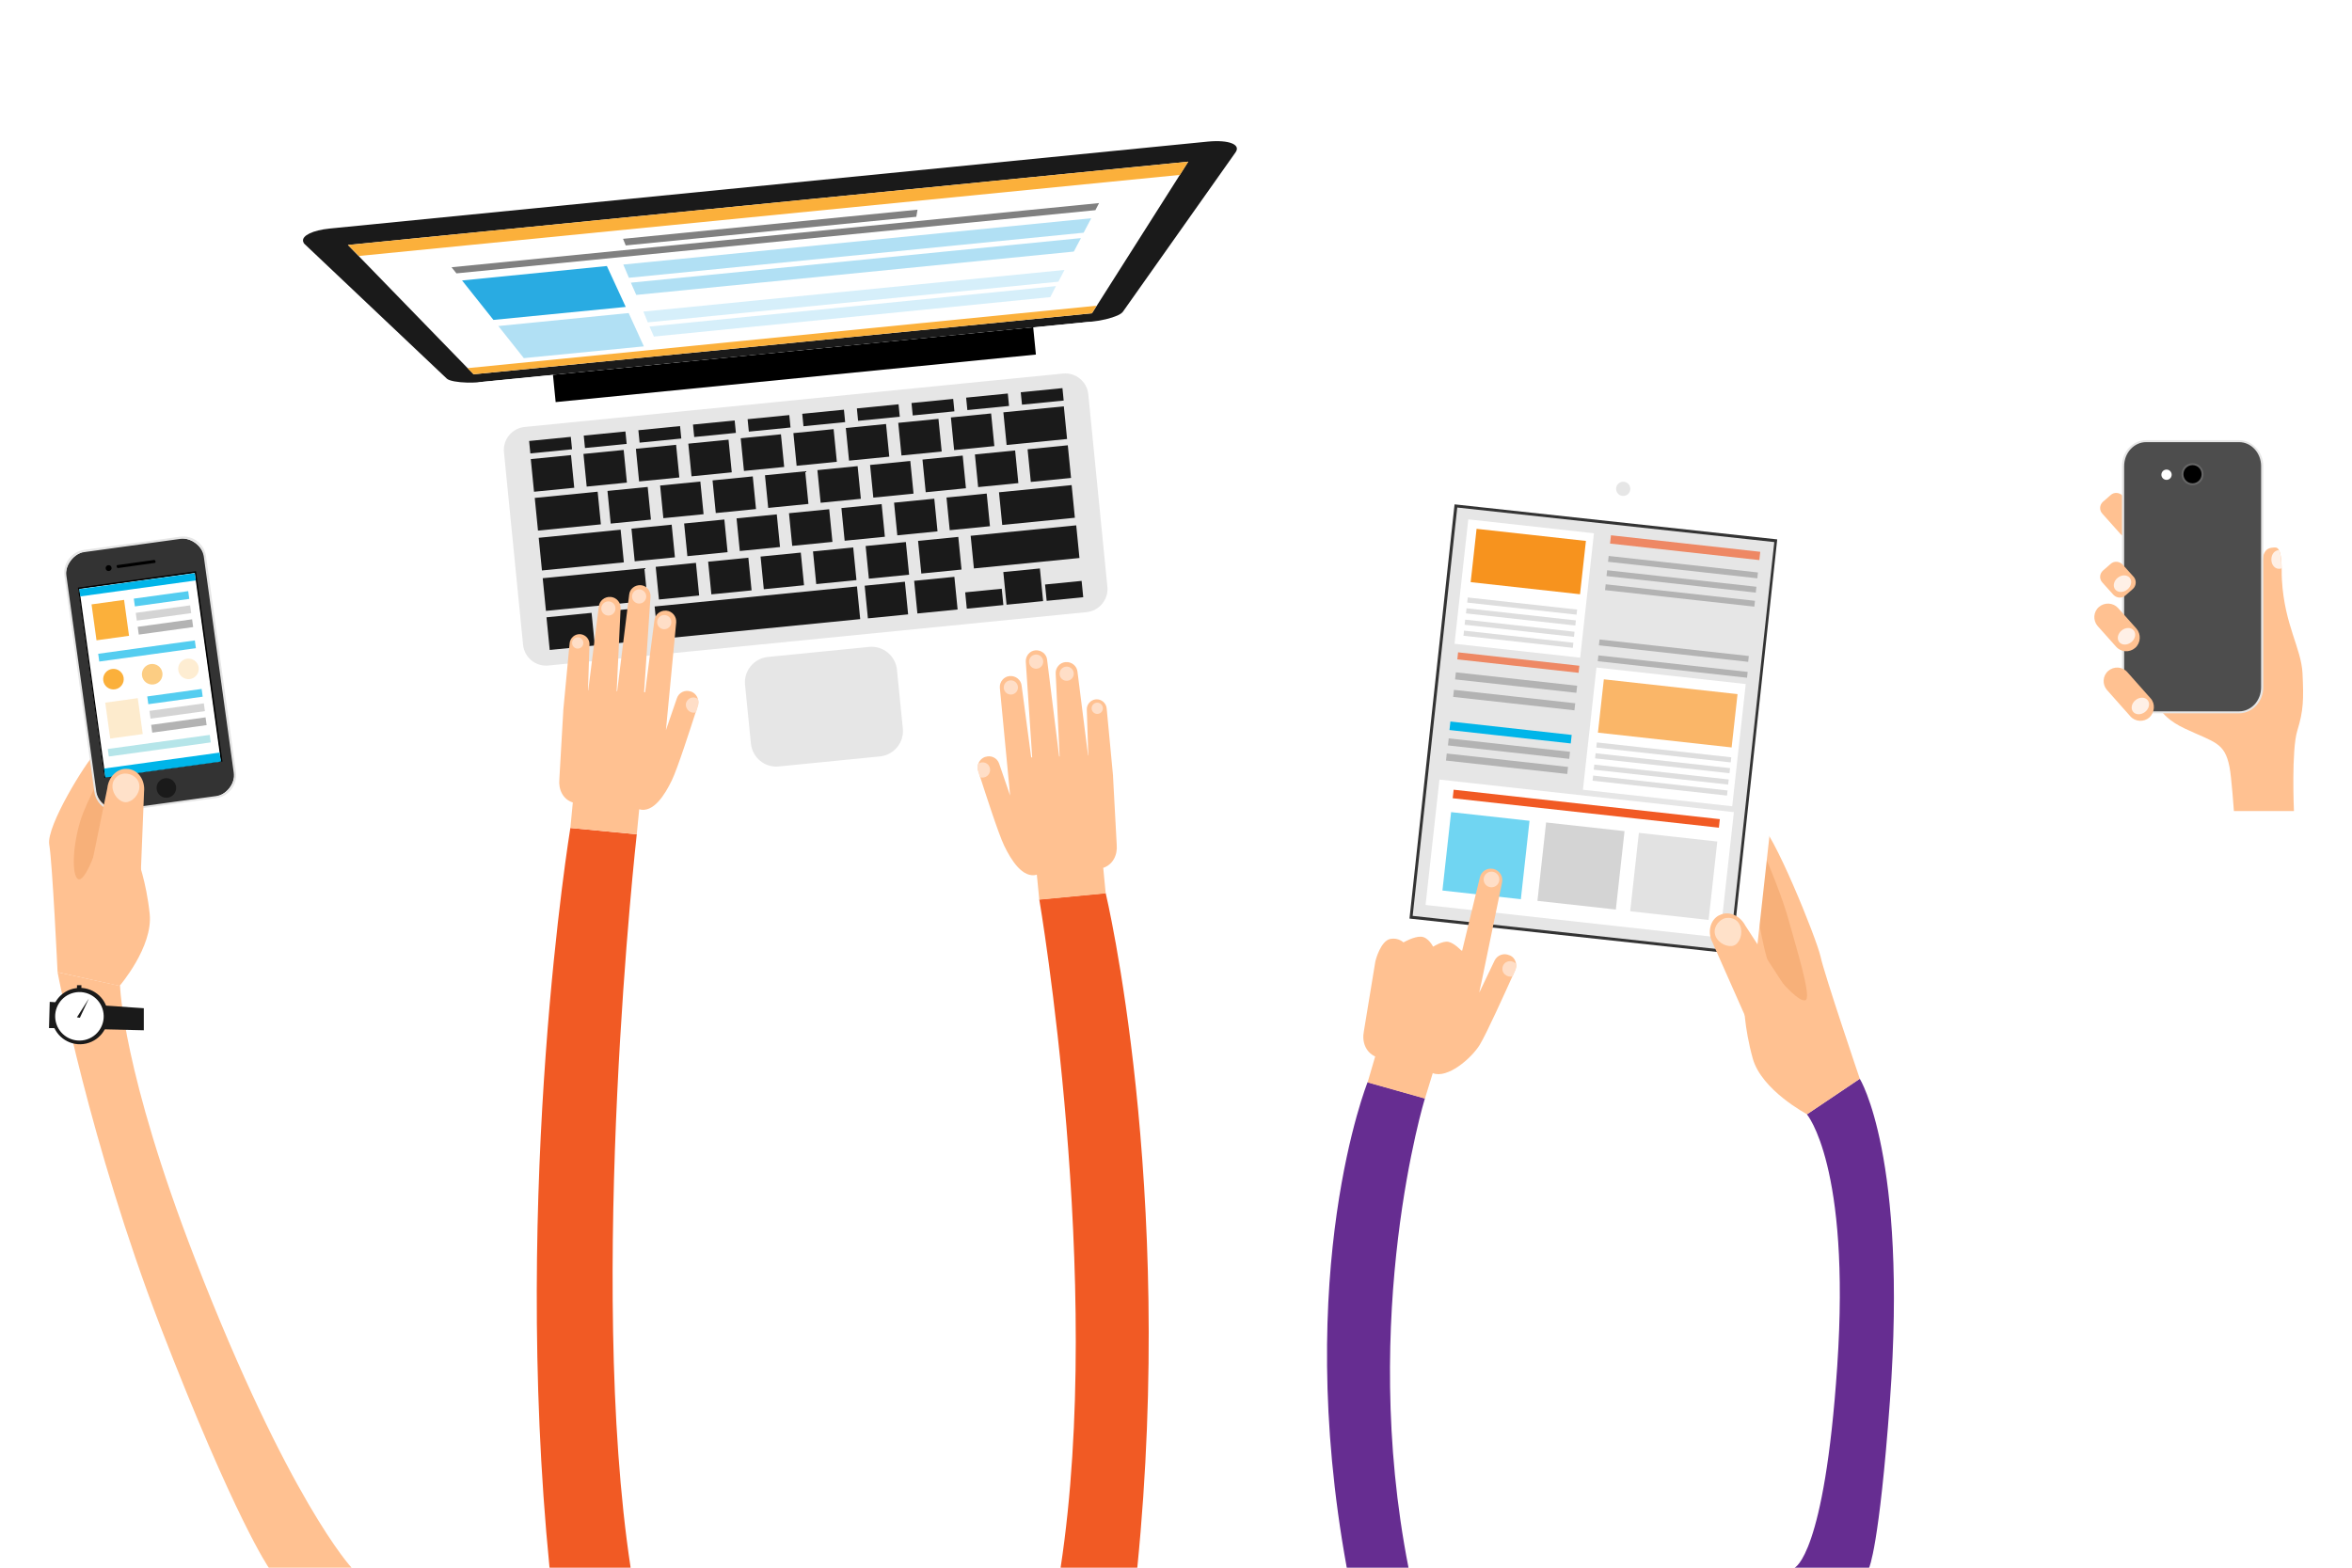 <?xml version="1.0" encoding="utf-8"?>
<!-- Generator: Adobe Illustrator 21.1.0, SVG Export Plug-In . SVG Version: 6.00 Build 0)  -->
<svg version="1.1" xmlns="http://www.w3.org/2000/svg" xmlns:xlink="http://www.w3.org/1999/xlink" x="0px" y="0px" width="960px"
	 height="640px" viewBox="0 0 960 640" style="enable-background:new 0 0 960 640;" xml:space="preserve">
<style type="text/css">
	.st0{opacity:8.000000e-02;fill:#FFFFFF;}
	.st1{fill:#662D91;}
	.st2{fill:#FFC191;}
	.st3{fill:#F7B079;}
	.st4{fill:#FFFFFF;}
	.st5{fill:#1A1A1A;}
	.st6{fill:#333333;}
	.st7{fill:#E6E6E6;}
	.st8{fill:#FBB03B;}
	.st9{opacity:0.67;fill:#00B5E9;enable-background:new    ;}
	.st10{opacity:0.56;fill:#B3B3B3;enable-background:new    ;}
	.st11{fill:#B3B3B3;}
	.st12{opacity:0.25;fill:#FBB03B;enable-background:new    ;}
	.st13{opacity:0.48;fill:#65C8D0;enable-background:new    ;}
	.st14{fill:#00B5E9;}
	.st15{opacity:0.63;fill:#FBB03B;enable-background:new    ;}
	.st16{opacity:0.23;fill:#FBB03B;enable-background:new    ;}
	.st17{opacity:0.66;fill:#FFF0E6;enable-background:new    ;}
	.st18{opacity:0.56;fill:#00B5E9;enable-background:new    ;}
	.st19{opacity:0.56;fill:#CCCCCC;enable-background:new    ;}
	.st20{fill:#F7931E;}
	.st21{opacity:0.67;fill:#F7931E;enable-background:new    ;}
	.st22{opacity:0.67;fill:#F15A24;enable-background:new    ;}
	.st23{fill:#F15A24;}
	.st24{opacity:0.44;fill:#B3B3B3;enable-background:new    ;}
	.st25{fill:#4D4D4D;}
	.st26{fill:#FFF0E6;}
	.st27{fill:#666666;}
	.st28{fill:#808080;}
	.st29{fill:#29ABE2;}
	.st30{opacity:0.36;fill:#29ABE2;enable-background:new    ;}
	.st31{opacity:0.19;fill:#29ABE2;enable-background:new    ;}
	.st32{fill:#FFDEC7;}
</style>
<g id="Livello_2">
	<g>
		<path class="st0" d="M763.7,56.1c116,24.1,158.6,157.4,143.3,272.3c-15.3,114.9-163.1,222.9-319.6,178.2
			C477.8,475.2,438.2,295,482.1,207C523.1,124.7,575.6,17,763.7,56.1z"/>
		<path class="st0" d="M708.1,80.4c116,24.1,158.6,157.4,143.3,272.3c-15.3,114.9-163.1,222.9-319.6,178.2
			c-109.6-31.3-149.1-211.6-105.3-299.6C467.5,149,520,41.3,708.1,80.4z"/>
	</g>
	<g>
		<path class="st0" d="M86.7,372.4c-12.7-42.3,23.3-79.9,63.7-95.3c40.3-15.4,102,13.8,115.2,73c9.2,41.4-42.7,86.4-79.4,87.7
			C152,439,107.4,440.9,86.7,372.4z"/>
		<path class="st0" d="M104.6,386.3c-12.7-42.3,23.3-79.9,63.7-95.3s102,13.8,115.2,73c9.2,41.4-42.7,86.4-79.4,87.7
			C169.8,452.8,125.2,454.8,104.6,386.3z"/>
	</g>
	<g>
		<path class="st0" d="M361.8,515.1c4.5,16.3-9.7,30.5-25.3,36c-15.6,5.6-39-6.2-43.5-29c-3.2-16,17.2-32.8,31.2-33
			C337.4,489,354.5,488.6,361.8,515.1z"/>
		<path class="st0" d="M355.1,509.6c4.5,16.3-9.7,30.5-25.3,36c-15.6,5.6-39-6.2-43.5-29c-3.2-16,17.2-32.8,31.2-33
			C330.6,483.5,347.8,483.1,355.1,509.6z"/>
	</g>
</g>
<g id="Layer_1">
	<path class="st1" d="M759.1,440.4c0,0,19.6,31.6,12.3,131.5c-4.4,60.1-8.5,68.1-8.5,68.1h-30.4c0,0,12.2-4.8,17.4-82.4
		c5.5-81.8-12.4-102.7-12.4-102.7l0,0L759.1,440.4z"/>
	<path class="st2" d="M703,363.2c0,0-17.6-38.6,15.1-26.9c5.1,1.8,23.4,46.9,25,54.3s16,49.8,16,49.8l-21.5,14.5
		c0,0-18.6-9.8-22.2-22.8c-3.6-13-3.6-22.9-3.6-22.9L703,363.2z"/>
	<path class="st3" d="M710.7,328c0,0,14.5,29.8,19.5,48.1c3,10.9,8.9,29.8,7,32c-1.1,1.3-5.6-1.4-14-11.9
		C718.4,390.3,710.7,328,710.7,328z"/>
	<path class="st2" d="M23.5,396.9c0,0,13.1,69.6,41.9,144.5C96,620.5,109.7,640,109.7,640h33.8c0,0-25.6-27.3-63.9-126.1
		C50,437.5,49,402.5,49,402.5l0,0L23.5,396.9z"/>
	<path class="st4" d="M936.3,331.1c0,0,7.9,90.9-23.1,169.5C882.1,579.5,869,640,869,640h-33.8c0,0,11.5-50.8,54.1-147.8
		c32.2-73.2,22.4-161.1,22.4-161.1H936.3z"/>
	<polygon class="st5" points="20,419.7 58.7,420.6 58.7,411.6 20.3,409 	"/>
	
		<ellipse transform="matrix(0.975 -0.224 0.224 0.975 -91.872 17.732)" class="st5" cx="32.4" cy="414.7" rx="11.5" ry="11.5"/>
	<ellipse transform="matrix(0.975 -0.224 0.224 0.975 -91.888 17.691)" class="st4" cx="32.2" cy="414.8" rx="9.9" ry="9.9"/>
	
		<rect x="31.6" y="402" transform="matrix(1.330015e-02 -1 1 1.330015e-02 -371.003 429.843)" class="st5" width="1.4" height="1.8"/>
	<polygon class="st5" points="32.6,415.5 36.3,407.6 31.4,415.3 	"/>
	<path class="st2" d="M47.3,304.5c0,0-4.4-1-8.3,2.8s-20.2,30-18.9,37.5s3.4,52.1,3.4,52.1l25.3,5.6c0,0,13.7-15.9,12.3-29.4
		c-1.4-13.4-5-22.6-5-22.6L47.3,304.5z"/>
	<path class="st3" d="M43.7,312.1c0,0-8.2,14.4-10.9,23c-3.3,10.9-3.5,22.4-0.9,23.8c1.5,0.8,4.7-3.3,8.7-16.2
		C42.9,335.3,43.7,312.1,43.7,312.1z"/>
	<g>
		<g>
			<path class="st6" d="M86.9,325.6l-36.5,5.1c-5.6,0.8-10.9-3.2-11.6-8.8l-11.9-85.4c-0.8-5.6,3.2-10.9,8.8-11.6l36.5-5.1
				c5.6-0.8,10.9,3.2,11.6,8.8L95.7,314C96.5,319.6,92.5,324.8,86.9,325.6z"/>
			<path class="st7" d="M88.3,325.8l-39.2,5.4c-5.2,0.7-9.9-2.9-10.6-8l-12.2-88.1c-0.7-5.1,2.9-9.9,8-10.6l39.2-5.4
				c5.2-0.7,9.9,2.9,10.6,8l12.2,88.1C97,320.4,93.4,325.1,88.3,325.8z M34.4,225.4c-4.7,0.6-7.9,5-7.3,9.6l12.2,88.1
				c0.7,4.7,5,7.9,9.6,7.3l39.2-5.4c4.7-0.6,7.9-5,7.3-9.6l-12.2-88.1c-0.7-4.7-5-7.9-9.6-7.3L34.4,225.4z"/>
		</g>
		<g>
			
				<rect x="37.2" y="236.5" transform="matrix(0.991 -0.137 0.137 0.991 -37.265 11.035)" class="st4" width="48.1" height="77.9"/>
			<path d="M90.8,310.9l-48.2,6.7l-10.8-77.7l48.2-6.7L90.8,310.9z M43,317l47.1-6.5l-10.6-76.6l-47.1,6.5L43,317z"/>
		</g>
		
			<rect x="38.4" y="245.6" transform="matrix(0.991 -0.137 0.137 0.991 -34.339 8.606)" class="st8" width="13.4" height="14.8"/>
		
			<rect x="54.8" y="242.7" transform="matrix(0.991 -0.137 0.137 0.991 -32.939 11.384)" class="st9" width="22.4" height="3.2"/>
		
			<rect x="55.6" y="248.5" transform="matrix(0.991 -0.137 0.137 0.991 -33.735 11.551)" class="st10" width="22.4" height="3.2"/>
		
			<rect x="56.4" y="254.2" transform="matrix(0.991 -0.137 0.137 0.991 -34.511 11.713)" class="st11" width="22.4" height="3.2"/>
		
			<rect x="40.2" y="264" transform="matrix(0.991 -0.137 0.137 0.991 -35.928 10.783)" class="st9" width="39.8" height="3.2"/>
		
			<rect x="44" y="285.7" transform="matrix(0.991 -0.137 0.137 0.991 -39.787 9.748)" class="st12" width="13.4" height="14.8"/>
		
			<rect x="60.3" y="282.6" transform="matrix(0.991 -0.137 0.137 0.991 -38.374 12.524)" class="st9" width="22.4" height="3.2"/>
		
			<rect x="61.2" y="288.5" transform="matrix(0.991 -0.137 0.137 0.991 -39.17 12.691)" class="st10" width="22.4" height="3.2"/>
		
			<rect x="61.9" y="294.2" transform="matrix(0.991 -0.137 0.137 0.991 -39.944 12.853)" class="st11" width="22.4" height="3.2"/>
		
			<rect x="44.1" y="302.7" transform="matrix(0.991 -0.137 0.137 0.991 -41.186 11.834)" class="st13" width="42" height="3.1"/>
		
			<rect x="42.6" y="310.3" transform="matrix(0.991 -0.137 0.137 0.991 -42.266 12.085)" class="st14" width="47.6" height="3.7"/>
		
			<rect x="32.4" y="237.1" transform="matrix(0.991 -0.137 0.137 0.991 -32.255 9.985)" class="st14" width="47.6" height="3"/>
		<ellipse transform="matrix(0.991 -0.137 0.137 0.991 -43.529 12.39)" class="st5" cx="68" cy="321.5" rx="4" ry="4"/>
		<ellipse transform="matrix(0.991 -0.137 0.137 0.991 -31.423 8.296)" cx="44.4" cy="231.8" rx="1.2" ry="1.2"/>
		<path d="M63.2,229.8l-15,2.1c-0.2,0-0.4-0.1-0.5-0.3l-0.1-0.5c0-0.2,0.1-0.4,0.3-0.4l15-2.1c0.2,0,0.4,0.1,0.5,0.3l0.1,0.5
			C63.5,229.6,63.4,229.8,63.2,229.8z"/>
		<ellipse transform="matrix(0.991 -0.137 0.137 0.991 -37.637 9.009)" class="st8" cx="46.4" cy="277.1" rx="4.2" ry="4.2"/>
		
			<ellipse transform="matrix(0.991 -0.137 0.137 0.991 -37.205 11.152)" class="st15" cx="62.2" cy="275.1" rx="4.2" ry="4.2"/>
		<ellipse transform="matrix(0.991 -0.137 0.137 0.991 -36.765 13.169)" class="st16" cx="77" cy="272.9" rx="4.2" ry="4.2"/>
	</g>
	<path class="st2" d="M46.9,366.1l0.3,0c4,0.4,9.4,6.9,9.8,2.2l1.8-45.1c0.5-4.7-2.4-8.9-6.5-9.3l-0.3,0c-4-0.4-7.7,3.1-8.2,7.9
		l-7.1,34.7C36.4,361.2,42.8,365.7,46.9,366.1z"/>
	<path class="st17" d="M45.9,321c0,3.3,2.8,6.5,5.4,6.5c2.6,0,5.6-3,5.6-6.4s-3.1-5.3-5.8-5.3C48.6,315.8,45.9,317.7,45.9,321z"/>
	<g>
		<path class="st4" d="M576.8,399.8l124.4,13.8c7.1,0.8,13.5-4.4,14.3-11.5l21.5-194.4c0.8-7.1-4.3-13.6-11.5-14.3l-124.4-13.8
			c-7.1-0.8-13.5,4.4-14.3,11.5l-21.5,194.4C564.6,392.6,569.7,399,576.8,399.8z"/>
		
			<ellipse transform="matrix(0.11 -0.994 0.994 0.11 391.271 836.041)" class="st7" cx="662.4" cy="199.6" rx="2.9" ry="2.9"/>
		<g>
			
				<rect x="565.9" y="232" transform="matrix(0.108 -0.994 0.994 0.108 284.141 911.955)" class="st7" width="168.9" height="131.3"/>
			<path class="st6" d="M575.3,375l18.4-169.1l131.7,14.3L707,389.3L575.3,375z M594.8,207.2l-18.2,166.7L706,388l18.2-166.7
				L594.8,207.2z"/>
		</g>
		
			<rect x="618.9" y="290" transform="matrix(0.11 -0.994 0.994 0.11 225.525 952.735)" class="st4" width="51.5" height="120.9"/>
		
			<rect x="590.3" y="333.1" transform="matrix(0.11 -0.994 0.994 0.11 192.712 913.669)" class="st18" width="32.2" height="32.2"/>
		
			<rect x="629.1" y="337.4" transform="matrix(0.11 -0.994 0.994 0.11 222.947 955.986)" class="st10" width="32.2" height="32.2"/>
		
			<rect x="596.5" y="214.5" transform="matrix(0.11 -0.994 0.994 0.11 314.853 832.144)" class="st4" width="51.1" height="51.6"/>
		
			<rect x="666.9" y="341.6" transform="matrix(0.11 -0.994 0.994 0.11 252.477 997.339)" class="st19" width="32.2" height="32.2"/>
		
			<rect x="654.1" y="270.2" transform="matrix(0.11 -0.994 0.994 0.11 305.565 942.867)" class="st4" width="50.2" height="61.3"/>
		
			<rect x="612.7" y="206.8" transform="matrix(0.11 -0.994 0.994 0.11 327.319 823.935)" class="st20" width="21.9" height="44.9"/>
		
			<rect x="669.6" y="263.8" transform="matrix(0.11 -0.994 0.994 0.11 316.347 935.664)" class="st21" width="21.9" height="54.9"/>
		
			<rect x="686" y="192.9" transform="matrix(0.11 -0.994 0.994 0.11 389.963 882.574)" class="st22" width="3.4" height="61.3"/>
		
			<rect x="685.6" y="200.8" transform="matrix(0.11 -0.994 0.994 0.11 381.33 888.747)" class="st11" width="2.4" height="61.3"/>
		
			<rect x="685" y="206.7" transform="matrix(0.11 -0.994 0.994 0.11 374.907 893.336)" class="st11" width="2.4" height="61.3"/>
		
			<rect x="684.3" y="212.4" transform="matrix(0.11 -0.994 0.994 0.11 368.72 897.748)" class="st11" width="2.4" height="61.3"/>
		
			<rect x="681.8" y="234.9" transform="matrix(0.11 -0.994 0.994 0.11 344.119 915.322)" class="st11" width="2.4" height="61.3"/>
		
			<rect x="614.3" y="280.7" transform="matrix(0.11 -0.994 0.994 0.11 244.411 884.059)" class="st11" width="2.9" height="49.8"/>
		
			<rect x="616.4" y="260.9" transform="matrix(0.11 -0.994 0.994 0.11 265.99 868.511)" class="st11" width="2.9" height="49.8"/>
		
			<rect x="613.5" y="286.8" transform="matrix(0.11 -0.994 0.994 0.11 237.631 888.77)" class="st11" width="2.9" height="49.8"/>
		
			<rect x="618.1" y="245.6" transform="matrix(0.11 -0.994 0.994 0.11 282.702 856.57)" class="st22" width="2.9" height="49.8"/>
		
			<rect x="617.3" y="253.7" transform="matrix(0.11 -0.994 0.994 0.11 273.831 863.047)" class="st11" width="2.9" height="49.8"/>
		
			<rect x="681.4" y="241.4" transform="matrix(0.11 -0.994 0.994 0.11 337.237 920.698)" class="st11" width="2.4" height="61.3"/>
		
			<rect x="614.7" y="274.1" transform="matrix(0.11 -0.994 0.994 0.11 251.549 878.891)" class="st14" width="3.5" height="49.8"/>
		
			<rect x="645.6" y="275.5" transform="matrix(0.11 -0.994 0.994 0.11 248.08 937.298)" class="st23" width="3.5" height="109.3"/>
		
			<rect x="677.9" y="279.6" transform="matrix(0.11 -0.994 0.994 0.11 299.06 948.255)" class="st24" width="2.1" height="55.2"/>
		
			<rect x="677.4" y="284" transform="matrix(0.11 -0.994 0.994 0.11 294.239 951.694)" class="st24" width="2.1" height="55.2"/>
		
			<rect x="676.9" y="288.6" transform="matrix(0.11 -0.994 0.994 0.11 289.175 955.318)" class="st24" width="2.1" height="55.2"/>
		
			<rect x="676.4" y="293.1" transform="matrix(0.11 -0.994 0.994 0.11 284.284 958.82)" class="st24" width="2.1" height="55.2"/>
		
			<rect x="620.1" y="225" transform="matrix(0.11 -0.994 0.994 0.11 306.997 837.632)" class="st24" width="2.1" height="44.9"/>
		
			<rect x="619.6" y="229.4" transform="matrix(0.11 -0.994 0.994 0.11 302.176 841.071)" class="st24" width="2.1" height="44.9"/>
		
			<rect x="619.1" y="234" transform="matrix(0.11 -0.994 0.994 0.11 297.11 844.696)" class="st24" width="2.1" height="44.9"/>
		
			<rect x="618.6" y="238.5" transform="matrix(0.11 -0.994 0.994 0.11 292.219 848.197)" class="st24" width="2.1" height="44.9"/>
	</g>
	<path class="st2" d="M726,420.4l-0.3,0.1c-3.6,1.9-6.2,9.9-8.4,5.6l-18.3-41.3c-2.2-4.2-1-9.2,2.6-11.1l0.3-0.1
		c3.6-1.9,8.3,0.1,10.5,4.3l19.3,29.7C734,411.9,729.6,418.5,726,420.4z"/>
	<path class="st17" d="M710.3,378c1.2,3.1-0.2,7.1-2.6,8s-6.3-0.8-7.5-3.9c-1.2-3.1,1-6.1,3.4-7.1C706,374.2,709.1,374.9,710.3,378z
		"/>
	<path class="st2" d="M936.3,331.1h-24.5c0,0-1-14.1-1.8-18c-2-10.1-6-9.9-18.3-15.7c-12.3-5.8-11.5-12.5-11.5-12.5s35-1.1,39.7-3.2
		c4.6-2.1,3.1-34.9,3.1-45.9s1.7-12.1,5.3-12.3c1-0.1,1.6,0.4,2,1.3c0.8,1.6,0.9,4.4,1,7.4c0,1.6,0,3.2,0.1,4.7
		c1.1,18.4,7.9,27.7,8.4,38c0.5,10.6,0.4,15.2-2.1,23.3C935.2,306.1,936.3,331.1,936.3,331.1z"/>
	<path class="st2" d="M873.5,215.6l-3.1,2.7c-1.4,1.3-3.6,1.1-4.9-0.3l-7.4-8.3c-1.3-1.4-1.2-3.6,0.3-4.9l3.1-2.7
		c1.4-1.3,3.6-1.1,4.9,0.3l7.4,8.3C875.1,212.1,875,214.3,873.5,215.6z"/>
	<g>
		<g>
			<g>
				<path class="st25" d="M913.9,180.1H876c-5.2,0-9.4,4.6-9.4,10.2v90.3c0,5.6,4.2,10.2,9.4,10.2h37.9c5.2,0,9.4-4.6,9.4-10.2
					v-90.3C923.3,184.7,919.1,180.1,913.9,180.1z"/>
				<path class="st7" d="M913.9,291.2H876c-5.4,0-9.9-4.8-9.9-10.6v-90.3c0-5.9,4.4-10.6,9.9-10.6h37.9c5.4,0,9.9,4.8,9.9,10.6v90.3
					C923.8,286.4,919.3,291.2,913.9,291.2z M876,180.5c-5,0-9,4.4-9,9.8v90.3c0,5.4,4,9.8,9,9.8h37.9c5,0,9-4.4,9-9.8v-90.3
					c0-5.4-4-9.8-9-9.8H876z"/>
			</g>
		</g>
	</g>
	<path class="st2" d="M870.6,240.4l-3.1,2.7c-1.4,1.3-3.6,1.1-4.9-0.3l-4.5-5c-1.3-1.4-1.2-3.6,0.3-4.9l3.1-2.7
		c1.4-1.3,3.6-1.1,4.9,0.3l4.5,5C872.1,236.9,872,239.1,870.6,240.4z"/>
	<path class="st2" d="M871.5,264.5L871.5,264.5c-2.3,2-5.8,1.8-7.8-0.5l-7.5-8.4c-2-2.3-1.8-5.8,0.5-7.8l0,0c2.3-2,5.8-1.8,7.8,0.4
		l7.5,8.4C874,258.9,873.8,262.5,871.5,264.5z"/>
	<path class="st2" d="M877.3,292.9L877.3,292.9c-2.3,2-5.8,1.8-7.8-0.5l-9.5-10.7c-2-2.3-1.8-5.8,0.5-7.8l0,0c2.3-2,5.8-1.8,7.8,0.5
		l9.5,10.7C879.8,287.3,879.5,290.8,877.3,292.9z"/>
	<ellipse transform="matrix(0.788 -0.616 0.616 0.788 37.309 584.193)" class="st26" cx="866" cy="238" rx="3.8" ry="3.1"/>
	
		<ellipse transform="matrix(0.788 -0.616 0.616 0.788 24.363 589.777)" class="st26" cx="867.7" cy="259.5" rx="3.8" ry="3.1"/>
	
		<ellipse transform="matrix(0.788 -0.616 0.616 0.788 8.114 599.297)" class="st26" cx="873.3" cy="287.9" rx="3.8" ry="3.1"/>
	<path class="st26" d="M931.2,232c-0.3,0.2-0.7,0.2-1.1,0.2c-1.7,0-3.1-1.8-3-3.9c0-2.1,1.4-3.7,3.1-3.7
		C931,226.1,931.2,229,931.2,232z"/>
	<g>
		<circle cx="894.9" cy="193.6" r="4.1"/>
		<path class="st27" d="M894.9,198.1c-2.5,0-4.5-2-4.5-4.5s2-4.5,4.5-4.5s4.5,2,4.5,4.5C899.5,196.1,897.4,198.1,894.9,198.1z
			 M894.9,189.9c-2,0-3.7,1.6-3.7,3.7s1.7,3.7,3.7,3.7c2,0,3.7-1.6,3.7-3.7C898.6,191.5,897,189.9,894.9,189.9z"/>
	</g>
	<circle class="st4" cx="884.3" cy="193.8" r="2.1"/>
	<g>
		<path class="st4" d="M442.6,127.9l-248.5,24.6c-5.9,0.6-11.8-0.1-13.2-1.4l-57.2-52.7c-0.1-4.7,1.3-7.1,9.7-8l356.9-35.3
			c8.4-0.8,13.1,0.8,13.9,4.2l-48.9,64.6C454.1,125.6,448.5,127.3,442.6,127.9z"/>
		<path class="st5" d="M504.3,62.2l-46,65.1c-0.4,0.5-1.1,1-2.2,1.5c-2.5,1.1-6.4,2.1-10.5,2.5L195.7,156c-1.6,0.2-3.3,0.2-4.9,0.2
			c-4-0.1-7.4-0.7-8.4-1.6l-57.9-54.8c-0.5-0.4-0.7-0.9-0.8-1.3l0-0.1c-0.4-2.2,3.9-4.4,10.9-5.1l358.5-35.5
			C501.6,57,506.6,59,504.3,62.2z"/>
		<path class="st4" d="M461.6,304.7L214,329.2c-6.5,0.6-12.2-4.1-12.9-10.6l-14.8-149.8c-0.6-6.5,4.1-12.2,10.6-12.9l247.6-24.5
			c6.5-0.6,12.2,4.1,12.9,10.6l14.8,149.8C472.8,298.3,468.1,304,461.6,304.7z"/>
		<polygon class="st4" points="445.7,127.9 193.3,152.8 142,100 485,66 		"/>
		<polygon class="st8" points="481.6,71.4 146.5,104.5 142,100 485,66 		"/>
		<polygon class="st8" points="445.7,127.9 193.3,152.8 190.8,150.3 447.6,124.8 		"/>
		<polygon class="st28" points="374,88.5 255.4,100.2 254.3,97.5 374.5,85.6 		"/>
		<polygon class="st28" points="447.1,85.8 186.3,111.6 184.3,109.1 448.6,82.9 		"/>
		<polygon class="st29" points="255.4,125.3 201.4,130.6 188.6,114.5 247.7,108.6 		"/>
		<polygon class="st30" points="262.8,141.4 213.8,146.2 203.4,133.1 256.6,127.8 		"/>
		<polygon class="st30" points="442.3,95 256.7,113.4 254.4,108 445.4,89.1 		"/>
		<polygon class="st30" points="438.3,102.7 259.7,120.4 257.5,115.4 441.2,97.2 		"/>
		<polygon class="st31" points="432,115 264.4,131.6 262.6,127.2 434.5,110.2 		"/>
		<polygon class="st31" points="428.7,121.3 266.9,137.4 265.1,133.3 431,116.8 		"/>
		<path class="st7" d="M443.5,249.9l-219.7,21.8c-5.2,0.5-9.8-3.3-10.3-8.5l-7.8-78.6c-0.5-5.2,3.3-9.8,8.5-10.3l219.7-21.8
			c5.2-0.5,9.8,3.3,10.3,8.5l7.8,78.6C452.5,244.8,448.6,249.4,443.5,249.9z"/>
		
			<rect x="225.8" y="143.3" transform="matrix(0.995 -9.850363e-02 9.850363e-02 0.995 -13.091 32.669)" width="197" height="11.2"/>
		<path class="st7" d="M359.2,308.8l-41.3,4.1c-5.7,0.6-10.8-3.6-11.4-9.3l-2.4-24c-0.6-5.7,3.6-10.8,9.3-11.4l41.3-4.1
			c5.7-0.6,10.8,3.6,11.4,9.3l2.4,24C369.1,303.1,364.9,308.2,359.2,308.8z"/>
		<g>
			
				<rect x="216.2" y="179.2" transform="matrix(0.995 -9.850363e-02 9.850363e-02 0.995 -16.805 23.022)" class="st5" width="17.1" height="5.1"/>
			
				<rect x="238.5" y="177" transform="matrix(0.995 -9.850363e-02 9.850363e-02 0.995 -16.479 25.208)" class="st5" width="17.1" height="5.1"/>
			
				<rect x="260.8" y="174.8" transform="matrix(0.995 -9.850363e-02 9.850363e-02 0.995 -16.154 27.395)" class="st5" width="17.1" height="5.1"/>
			
				<rect x="283.1" y="172.5" transform="matrix(0.995 -9.850363e-02 9.850363e-02 0.995 -15.828 29.581)" class="st5" width="17.1" height="5.1"/>
			
				<rect x="305.4" y="170.3" transform="matrix(0.995 -9.850363e-02 9.850363e-02 0.995 -15.502 31.766)" class="st5" width="17.1" height="5.1"/>
			
				<rect x="327.7" y="168.1" transform="matrix(0.995 -9.850363e-02 9.850363e-02 0.995 -15.176 33.953)" class="st5" width="17.1" height="5.1"/>
			
				<rect x="350" y="165.9" transform="matrix(0.995 -9.850363e-02 9.850363e-02 0.995 -14.851 36.139)" class="st5" width="17.1" height="5.1"/>
			
				<rect x="372.3" y="163.7" transform="matrix(0.995 -9.850363e-02 9.850363e-02 0.995 -14.525 38.325)" class="st5" width="17.1" height="5.1"/>
			
				<rect x="394.6" y="161.5" transform="matrix(0.995 -9.850363e-02 9.850363e-02 0.995 -14.199 40.511)" class="st5" width="17.1" height="5.1"/>
			
				<rect x="416.9" y="159.3" transform="matrix(0.995 -9.850363e-02 9.850363e-02 0.995 -13.872 42.697)" class="st5" width="17.1" height="5.1"/>
		</g>
		<g>
			
				<rect x="217.3" y="186.6" transform="matrix(0.995 -9.850363e-02 9.850363e-02 0.995 -17.948 23.159)" class="st5" width="16.5" height="13.4"/>
			
				<rect x="238.8" y="184.5" transform="matrix(0.995 -9.850363e-02 9.850363e-02 0.995 -17.635 25.259)" class="st5" width="16.5" height="13.4"/>
			
				<rect x="260.2" y="182.4" transform="matrix(0.995 -9.850363e-02 9.850363e-02 0.995 -17.322 27.36)" class="st5" width="16.5" height="13.4"/>
			
				<rect x="281.6" y="180.3" transform="matrix(0.995 -9.850363e-02 9.850363e-02 0.995 -17.009 29.46)" class="st5" width="16.5" height="13.4"/>
			
				<rect x="303" y="178.1" transform="matrix(0.995 -9.850363e-02 9.850363e-02 0.995 -16.695 31.561)" class="st5" width="16.5" height="13.4"/>
			
				<rect x="324.5" y="176" transform="matrix(0.995 -9.850363e-02 9.850363e-02 0.995 -16.382 33.661)" class="st5" width="16.5" height="13.4"/>
			
				<rect x="345.9" y="173.9" transform="matrix(0.995 -9.850363e-02 9.850363e-02 0.995 -16.069 35.762)" class="st5" width="16.5" height="13.4"/>
			
				<rect x="367.3" y="171.8" transform="matrix(0.995 -9.850363e-02 9.850363e-02 0.995 -15.755 37.863)" class="st5" width="16.5" height="13.4"/>
			
				<rect x="388.8" y="169.6" transform="matrix(0.995 -9.850363e-02 9.850363e-02 0.995 -15.443 39.963)" class="st5" width="16.5" height="13.4"/>
			
				<rect x="410.2" y="167.1" transform="matrix(0.995 -9.850363e-02 9.850363e-02 0.995 -15.068 42.473)" class="st5" width="24.8" height="13.4"/>
		</g>
		<g>
			
				<rect x="248.6" y="199.6" transform="matrix(0.995 -9.850363e-02 9.850363e-02 0.995 -19.071 26.305)" class="st5" width="16.5" height="13.4"/>
			
				<rect x="270.1" y="197.4" transform="matrix(0.995 -9.850363e-02 9.850363e-02 0.995 -18.758 28.405)" class="st5" width="16.5" height="13.4"/>
			
				<rect x="291.5" y="195.3" transform="matrix(0.995 -9.850363e-02 9.850363e-02 0.995 -18.445 30.506)" class="st5" width="16.5" height="13.4"/>
			
				<rect x="312.9" y="193.2" transform="matrix(0.995 -9.850363e-02 9.850363e-02 0.995 -18.132 32.607)" class="st5" width="16.5" height="13.4"/>
			
				<rect x="334.3" y="191.1" transform="matrix(0.995 -9.850363e-02 9.850363e-02 0.995 -17.819 34.707)" class="st5" width="16.5" height="13.4"/>
			
				<rect x="355.8" y="189" transform="matrix(0.995 -9.850363e-02 9.850363e-02 0.995 -17.506 36.808)" class="st5" width="16.5" height="13.4"/>
			
				<rect x="377.2" y="186.8" transform="matrix(0.995 -9.850363e-02 9.850363e-02 0.995 -17.192 38.908)" class="st5" width="16.5" height="13.4"/>
			
				<rect x="398.6" y="184.7" transform="matrix(0.995 -9.850363e-02 9.850363e-02 0.995 -16.879 41.009)" class="st5" width="16.5" height="13.4"/>
			
				<rect x="420.1" y="182.6" transform="matrix(0.995 -9.850363e-02 9.850363e-02 0.995 -16.566 43.109)" class="st5" width="16.5" height="13.4"/>
		</g>
		<g>
			
				<rect x="258.4" y="215" transform="matrix(0.995 -9.850363e-02 9.850363e-02 0.995 -20.547 27.345)" class="st5" width="16.5" height="13.4"/>
			
				<rect x="279.9" y="212.9" transform="matrix(0.995 -9.850363e-02 9.850363e-02 0.995 -20.234 29.446)" class="st5" width="16.5" height="13.4"/>
			
				<rect x="301.3" y="210.8" transform="matrix(0.995 -9.850363e-02 9.850363e-02 0.995 -19.921 31.547)" class="st5" width="16.5" height="13.4"/>
			
				<rect x="322.7" y="208.7" transform="matrix(0.995 -9.850363e-02 9.850363e-02 0.995 -19.608 33.647)" class="st5" width="16.5" height="13.4"/>
			
				<rect x="344.1" y="206.6" transform="matrix(0.995 -9.850363e-02 9.850363e-02 0.995 -19.295 35.748)" class="st5" width="16.5" height="13.4"/>
			
				<rect x="365.6" y="204.4" transform="matrix(0.995 -9.850363e-02 9.850363e-02 0.995 -18.981 37.848)" class="st5" width="16.5" height="13.4"/>
			
				<rect x="387" y="202.3" transform="matrix(0.995 -9.850363e-02 9.850363e-02 0.995 -18.668 39.949)" class="st5" width="16.5" height="13.4"/>
			
				<rect x="408.4" y="199.5" transform="matrix(0.995 -9.850363e-02 9.850363e-02 0.995 -18.259 42.699)" class="st5" width="29.8" height="13.4"/>
		</g>
		<g>
			
				<rect x="268.3" y="230.6" transform="matrix(0.995 -9.850363e-02 9.850363e-02 0.995 -22.036 28.389)" class="st5" width="16.5" height="13.4"/>
			
				<rect x="289.7" y="228.5" transform="matrix(0.995 -9.850363e-02 9.850363e-02 0.995 -21.723 30.489)" class="st5" width="16.5" height="13.4"/>
			
				<rect x="311.1" y="226.4" transform="matrix(0.995 -9.850363e-02 9.850363e-02 0.995 -21.41 32.59)" class="st5" width="16.5" height="13.4"/>
			
				<rect x="332.5" y="224.3" transform="matrix(0.995 -9.850363e-02 9.850363e-02 0.995 -21.096 34.69)" class="st5" width="16.5" height="13.4"/>
			
				<rect x="354" y="222.1" transform="matrix(0.995 -9.850363e-02 9.850363e-02 0.995 -20.783 36.791)" class="st5" width="16.5" height="13.4"/>
			
				<rect x="375.4" y="220" transform="matrix(0.995 -9.850363e-02 9.850363e-02 0.995 -20.47 38.891)" class="st5" width="16.5" height="13.4"/>
			
				<rect x="396.8" y="216.6" transform="matrix(0.995 -9.850363e-02 9.850363e-02 0.995 -19.962 42.3)" class="st5" width="43.3" height="13.4"/>
		</g>
		<g>
			
				<rect x="246.4" y="248.9" transform="matrix(0.995 -9.850363e-02 9.850363e-02 0.995 -23.945 26.329)" class="st5" width="16.5" height="13.4"/>
			
				<rect x="267.7" y="243.5" transform="matrix(0.995 -9.850363e-02 9.850363e-02 0.995 -23.147 31.677)" class="st5" width="83" height="13.4"/>
			
				<rect x="353.6" y="238.3" transform="matrix(0.995 -9.850363e-02 9.850363e-02 0.995 -22.379 36.832)" class="st5" width="16.5" height="13.4"/>
			
				<rect x="373.8" y="236.3" transform="matrix(0.995 -9.850363e-02 9.850363e-02 0.995 -22.083 38.817)" class="st5" width="16.5" height="13.4"/>
			
				<rect x="410.2" y="232.8" transform="matrix(0.995 -9.850363e-02 9.850363e-02 0.995 -21.562 42.31)" class="st5" width="15" height="13.4"/>
			
				<rect x="394.3" y="241.1" transform="matrix(0.995 -9.850363e-02 9.850363e-02 0.995 -22.127 40.767)" class="st5" width="15" height="6.7"/>
			
				<rect x="426.9" y="237.9" transform="matrix(0.995 -9.850363e-02 9.850363e-02 0.995 -21.651 43.962)" class="st5" width="15" height="6.7"/>
		</g>
		
			<rect x="218.9" y="202" transform="matrix(0.995 -9.850363e-02 9.850363e-02 0.995 -19.437 23.847)" class="st5" width="25.8" height="13.4"/>
		
			<rect x="220.5" y="217.9" transform="matrix(0.995 -9.850363e-02 9.850363e-02 0.995 -20.977 24.463)" class="st5" width="33.6" height="13.4"/>
		
			<rect x="222.1" y="234" transform="matrix(0.995 -9.850363e-02 9.850363e-02 0.995 -22.526 25.102)" class="st5" width="41.7" height="13.4"/>
		
			<rect x="223.7" y="251.1" transform="matrix(0.995 -9.850363e-02 9.850363e-02 0.995 -24.262 24.2)" class="st5" width="18.5" height="13.4"/>
	</g>
	<path class="st23" d="M451.3,364.6l-27.1,2.6c0,0,26.6,155.5,8.7,272.8h31.3C479.8,483.8,451.3,364.6,451.3,364.6z"/>
	<path class="st2" d="M455.8,344.8l-1.5-27.8c0-0.1,0-0.2,0-0.3l-2.6-27.5c-0.2-2.2-2.2-3.9-4.4-3.7c-2.2,0.2-3.9,2.2-3.7,4.4
		l0.6,18.5c0,0-0.1,0-0.1,0l-4.3-34.1c-0.2-2.4-2.4-4.2-4.8-4l-0.1,0c-2.4,0.2-4.2,2.4-4,4.8l1.6,33.7l-0.2,0l-4.9-39.4
		c-0.2-2.4-2.4-4.1-4.8-3.9c-2.4,0.2-4.1,2.4-3.9,4.8l2.6,38.9l-0.4,0L417,280c-0.2-2.4-2.4-4.2-4.8-4l-0.1,0
		c-2.4,0.2-4.2,2.4-4,4.8l3.8,39.8l0.3,3.1l0.1,1.1l-4.5-13.1c-0.8-2.3-3.3-3.5-5.6-2.7l-0.1,0c-1.4,0.5-2.4,1.6-2.8,2.9
		c-0.3,0.9-0.3,1.9,0,2.8c0,0,0.3,1,0.8,2.6c2.1,6.5,7.5,23.3,9.8,28c2.8,5.8,7.5,13.4,13.3,11.8l-0.1-0.1c0,0,0.1,0,0.1,0l0,0.1
		l1,10.2l27.1-2.6l-1-10.4C454.2,353,456.2,349.1,455.8,344.8z"/>
	
		<ellipse transform="matrix(0.788 -0.615 0.615 0.788 -83.037 336.926)" class="st32" cx="448.1" cy="289.1" rx="2.3" ry="2.3"/>
	<ellipse transform="matrix(0.788 -0.615 0.615 0.788 -77.001 326.235)" class="st32" cx="435.6" cy="275" rx="2.9" ry="2.9"/>
	
		<ellipse transform="matrix(0.788 -0.615 0.615 0.788 -76.607 317.476)" class="st32" cx="423.1" cy="270.1" rx="2.9" ry="2.9"/>
	
		<ellipse transform="matrix(0.788 -0.615 0.615 0.788 -85.263 313.41)" class="st32" cx="412.8" cy="280.6" rx="2.9" ry="2.9"/>
	<path class="st32" d="M403.5,312.4c-1-1.3-3-1.6-4.3-0.5c-0.3,0.9-0.3,1.9,0,2.8c0,0,0.3,1,0.8,2.6c0.9,0.3,2,0.2,2.9-0.5
		C404.3,315.7,404.5,313.8,403.5,312.4z"/>
	<path class="st23" d="M232.8,338l27.1,2.6c0,0-20.4,182-2.5,299.4h-33.1C208.8,483.8,232.8,338,232.8,338z"/>
	<path class="st2" d="M228.3,318.2l1.6-27.8c0-0.1,0-0.2,0-0.3l2.6-27.5c0.2-2.2,2.2-3.9,4.4-3.7c2.2,0.2,3.9,2.2,3.7,4.4l-0.6,18.5
		c0,0,0.1,0,0.1,0l4.3-34.1c0.2-2.4,2.4-4.2,4.8-4l0.1,0c2.4,0.2,4.2,2.4,4,4.8l-1.6,33.7l0.2,0l4.9-39.4c0.2-2.4,2.4-4.1,4.8-3.9
		c2.4,0.2,4.1,2.4,3.9,4.8l-2.6,38.9l0.4,0l3.8-29.3c0.2-2.4,2.4-4.2,4.8-4l0.1,0c2.4,0.2,4.2,2.4,4,4.8l-3.8,39.8l-0.3,3.1
		l-0.1,1.1l4.5-13.1c0.8-2.3,3.3-3.5,5.6-2.7l0.1,0c1.4,0.5,2.4,1.6,2.8,2.9c0.3,0.9,0.3,1.9,0,2.8c0,0-0.3,1-0.8,2.6
		c-2.1,6.5-7.5,23.3-9.8,28c-2.8,5.8-7.5,13.4-13.3,11.8l0.1-0.1c0,0-0.1,0-0.1,0l0,0.1l-1,10.2l-27.1-2.6l1-10.4
		C229.9,326.4,227.9,322.5,228.3,318.2z"/>
	
		<ellipse transform="matrix(0.615 -0.788 0.788 0.615 -116.185 287.016)" class="st32" cx="236" cy="262.5" rx="2.3" ry="2.3"/>
	
		<ellipse transform="matrix(0.615 -0.788 0.788 0.615 -100.248 291.453)" class="st32" cx="248.5" cy="248.4" rx="2.9" ry="2.9"/>
	
		<ellipse transform="matrix(0.615 -0.788 0.788 0.615 -91.519 299.418)" class="st32" cx="261" cy="243.5" rx="2.9" ry="2.9"/>
	
		<ellipse transform="matrix(0.615 -0.788 0.788 0.615 -95.883 311.555)" class="st32" cx="271.3" cy="254" rx="2.9" ry="2.9"/>
	<path class="st32" d="M280.6,285.9c1-1.3,3-1.6,4.3-0.5c0.3,0.9,0.3,1.9,0,2.8c0,0-0.3,1-0.8,2.6c-0.9,0.3-2,0.2-2.9-0.5
		C279.8,289.1,279.5,287.2,280.6,285.9z"/>
	<path class="st1" d="M581.6,448.4l-23.4-6.6c0,0-30.7,76.6-8.5,198.2h25.2C554.6,536.6,581.6,448.4,581.6,448.4z"/>
	<path class="st2" d="M584.8,438.1c5.9,2.4,15.7-5.9,19.2-11.6c2.8-4.6,10.4-21.5,13.3-27.9c0.7-1.5,1.1-2.5,1.1-2.5
		c0.4-0.8,0.5-1.7,0.4-2.6c-0.2-1.5-1.1-2.9-2.6-3.5l-0.1,0c-2.3-1.1-5-0.1-6.1,2.2l-6.2,13l0.2-1.2l0.7-3.1l8.4-40.7
		c0.5-2.5-1.1-4.9-3.6-5.5l-0.1,0c-2.5-0.5-4.9,1.1-5.4,3.6l-7.2,29.8l-0.4-0.1c0,0-2.8-3-5.2-3.5c-2.4-0.5-6.1,1.9-6.1,1.9l-0.2,0
		c0,0-1.9-3.8-4.8-4s-7.2,2.3-7.2,2.3c0,0-0.1,0-0.1,0c0,0-2-2-5.3-1.4c-4,0.8-6,8.7-6,8.7c0,0.1,0,0.2-0.1,0.3l-4.7,28.6
		c-0.9,4.4,0.7,8.6,4.6,10.4l-3.1,10.6l23.4,6.6L584.8,438.1z"/>
	
		<ellipse transform="matrix(0.698 -0.716 0.716 0.698 -73.497 544.225)" class="st32" cx="608.9" cy="359.3" rx="3.2" ry="3.2"/>
	<path class="st32" d="M618.8,393.5c-0.1-0.1-0.2-0.2-0.2-0.2c-1.2-1.2-3.3-1.2-4.5,0c-1.2,1.3-1.2,3.3,0.1,4.5
		c0.9,0.8,2.1,1.1,3.2,0.8c0.7-1.5,1.1-2.5,1.1-2.5C618.8,395.3,619,394.4,618.8,393.5z"/>
</g>
</svg>
